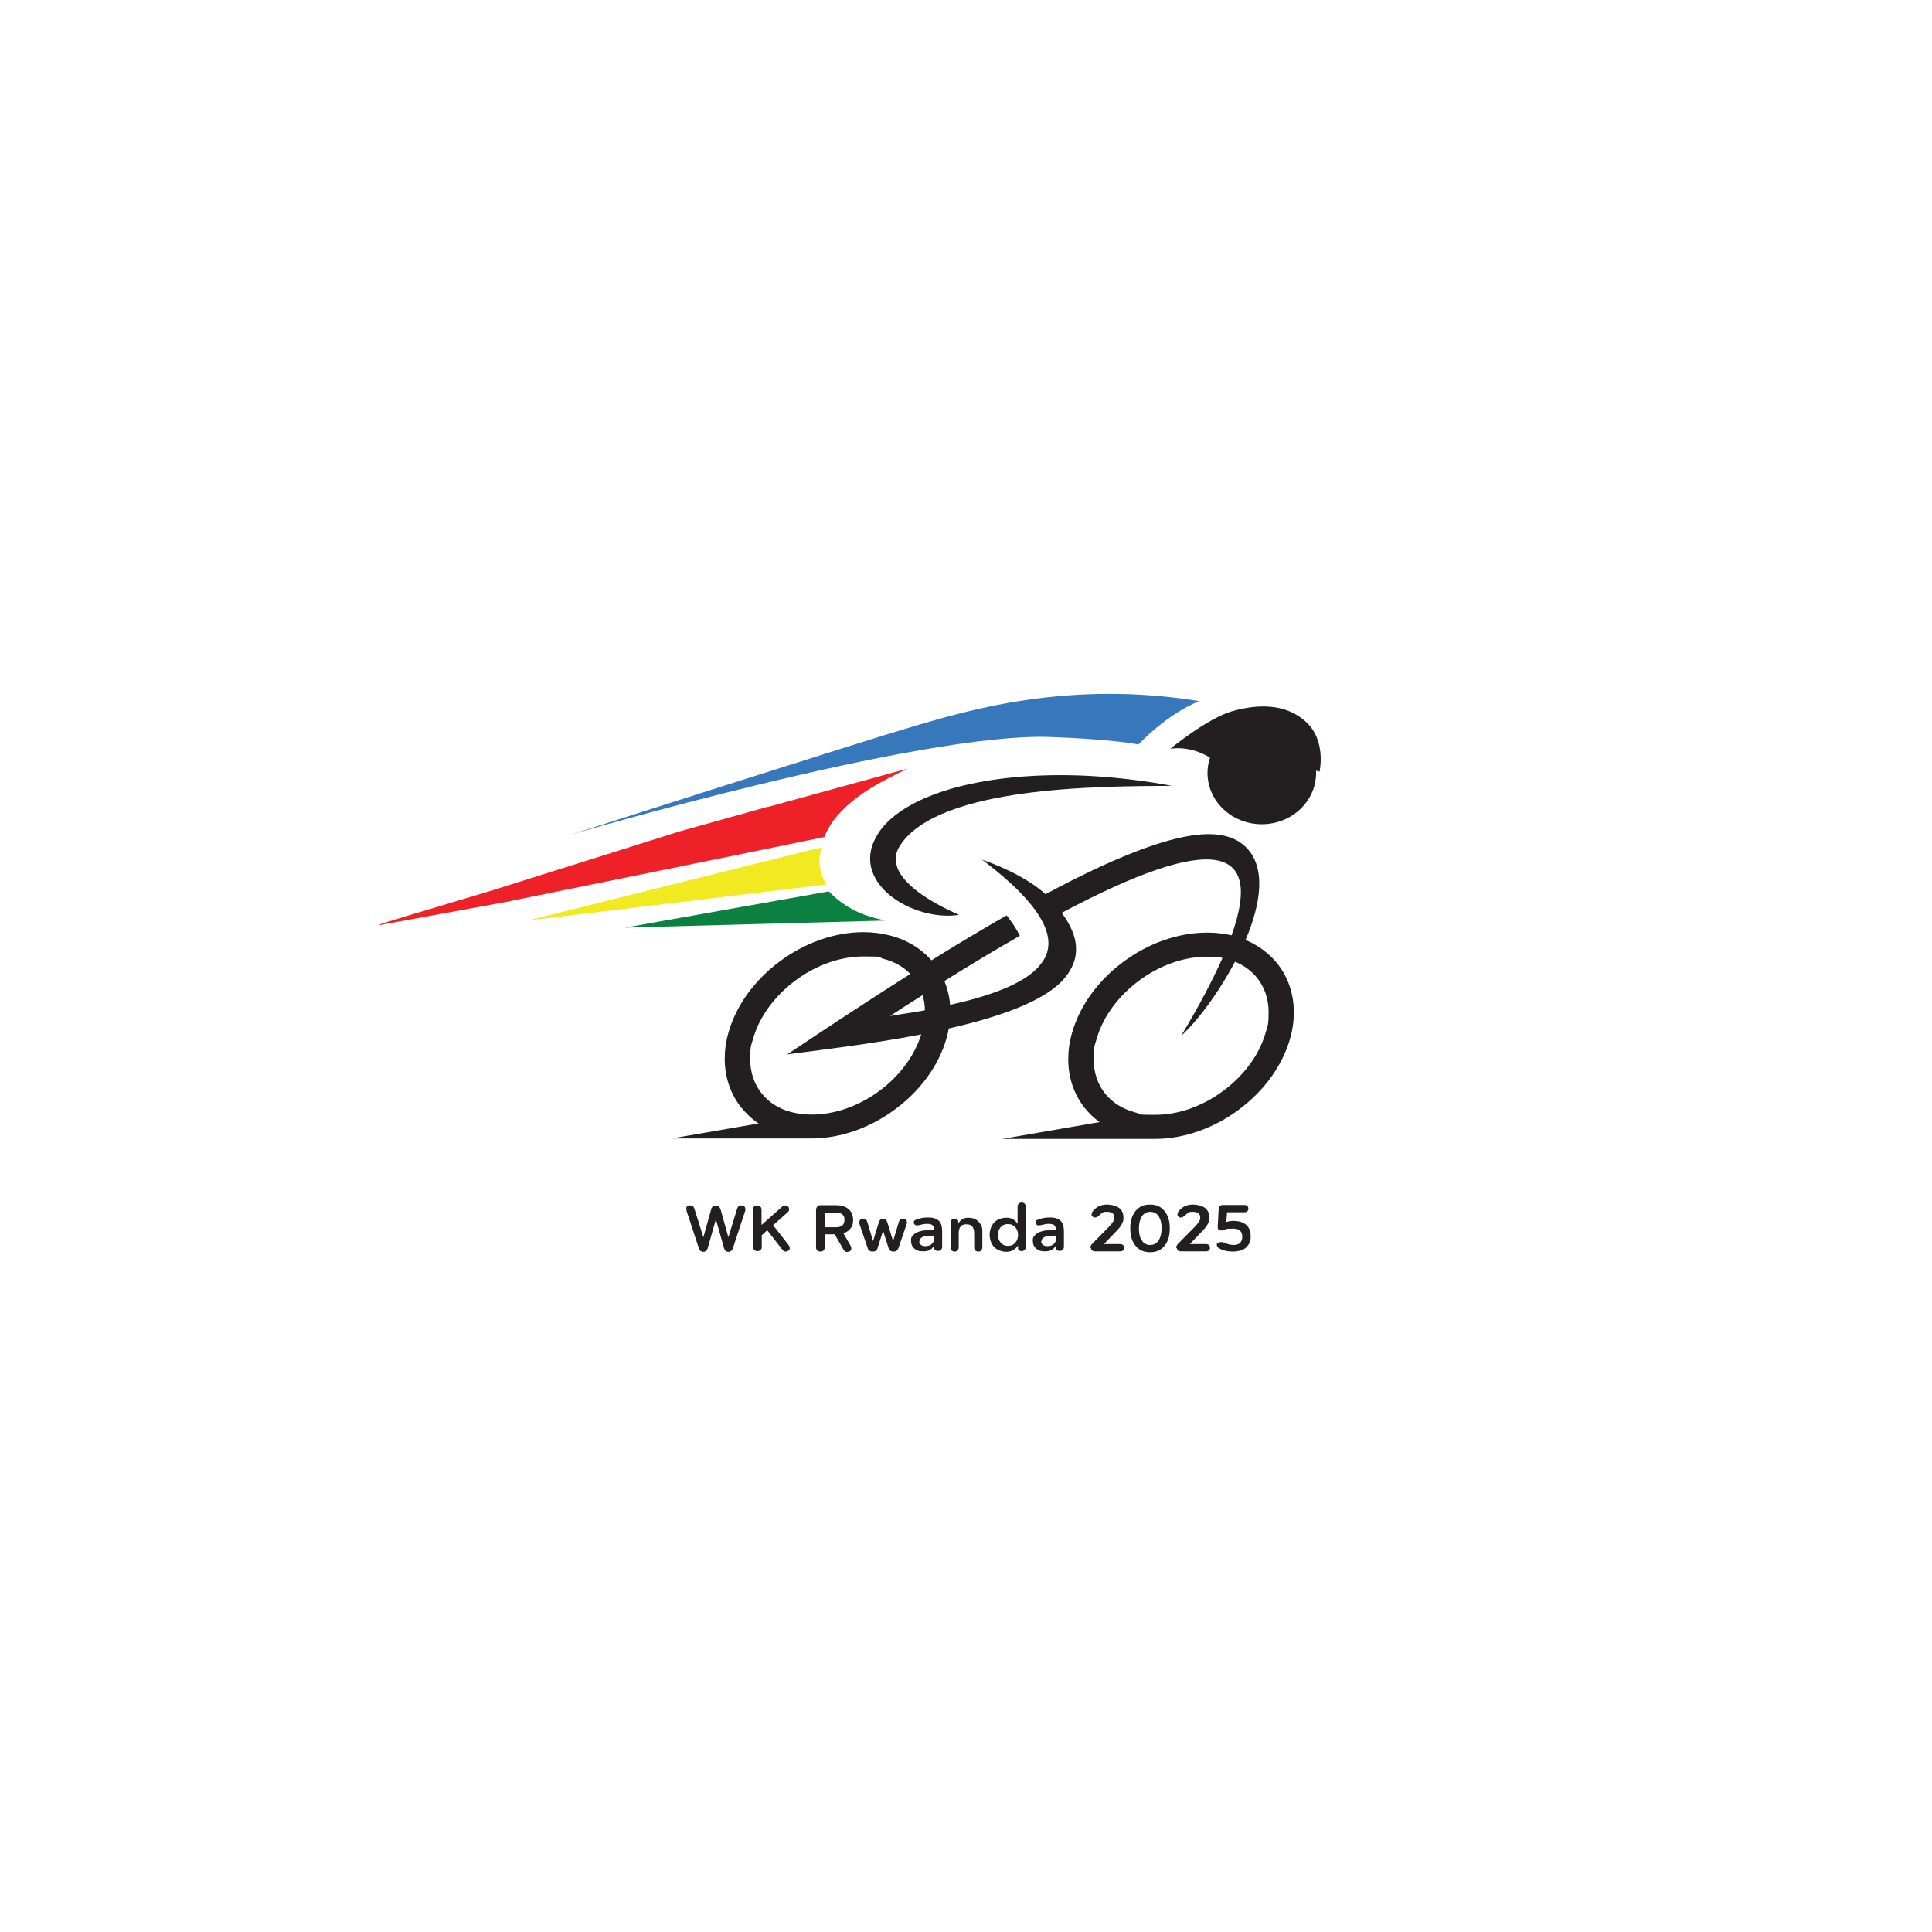 <?xml version="1.0" encoding="UTF-8"?>
<svg data-bbox="166.5 305.42 414.832 245.78" viewBox="0 0 850.4 850.4" xmlns="http://www.w3.org/2000/svg" data-type="color">
    <g style="isolation:isolate">
        <path d="M359.5 373.5s2.1-.5 2.3-.6c-1 2.4-1.1 4.9-1.1 5.7.1 4 .9 7.4 3.1 10.7L238 404.5l-5 .5 126.4-31.5Z" fill="#f2ea20" data-color="1"/>
        <path d="m338 355.2 61.5-16.9c-11.2 5.5-22.4 11-30.8 20.6-1.6 1.8-3.1 3.9-4.2 6-.3.6-1.5 2.8-1.6 3.5-.4.2-140.7 28.7-140.7 28.7l-55.7 10.2c1.5-.9 3.3-1.3 5-1.8l8.5-2.6 36.4-10.9 82.6-26 39-10.9Z" fill="#ed2127" data-color="2"/>
        <path d="M389.6 405.2c-5.9-1.4-11.9-2.8-18.7-7.6-1.3-.9-2.7-2-4-3.2-.4-.3-1.8-1.9-2-2-.2 0-.6 0-.8.1l-89 15.8z" fill="#0b8040" data-color="3"/>
        <path d="M302.1 531.5q.3-.75 1.2-.9h.6c.9 0 1.5.5 1.8 1.6l3.9 12.4 3.4-12.2c.3-1.2 1-1.7 2.1-1.7s1.7.6 2.1 1.7l3.4 12.2 3.8-12.4c.3-1.1.9-1.6 1.8-1.6h.6c.6.2 1 .4 1.1.8.1.3.2.7.2.9s0 .6-.2 1l-5.3 16.1c-.4 1.1-1 1.6-2 1.6s-1.6-.5-1.9-1.6l-3.6-12.7-3.6 12.7c-.3 1.1-.9 1.6-1.9 1.6s-1.7-.5-2-1.6l-5.3-16.1c-.1-.3-.2-.7-.2-1s0-.5.1-.7Z" fill="#231f20" data-color="4"/>
        <path d="M331.4 548.9v-16.4c0-.6.2-1.1.5-1.4s.8-.5 1.4-.5 1.1.2 1.4.5.5.8.5 1.4v6.7l9.1-8.1c.4-.4.9-.5 1.4-.5s.9.2 1.2.5.4.7.4 1.1v.5c0 .3-.3.6-.7 1l-6.3 5.6 6.8 8.7c.3.4.5.8.5 1.3v.4c0 .2-.2.5-.6.8-.3.3-.7.4-1.1.4-.6 0-1.1-.2-1.5-.8l-6.7-8.6-2.4 2.2v5.1c0 .6-.2 1.1-.5 1.4s-.8.5-1.4.5-1.1-.2-1.4-.5-.5-.8-.5-1.4Z" fill="#231f20" data-color="4"/>
        <path d="M359.7 531c.3-.3.8-.5 1.4-.5h7c2.3 0 4.1.6 5.4 1.7s2 2.7 2 4.8-.4 2.8-1.2 3.8-1.9 1.7-3.1 2l3.2 5.5c.2.4.3.8.3 1.1s0 .4-.1.7c0 .3-.4.6-.9.8-.3.1-.6.2-.8.2-.7 0-1.3-.4-1.7-1.2l-3.8-6.6H363v5.7c0 .6-.2 1.1-.5 1.4s-.8.5-1.4.5-1.1-.2-1.4-.5-.5-.8-.5-1.4v-16.4c0-.6.2-1.1.5-1.4Zm3.3 2.8v6.4h5.1c1.2 0 2.1-.3 2.7-.8q.9-.9.9-2.4c0-1.5-.3-1.8-.9-2.4s-1.5-.8-2.7-.8z" fill="#231f20" data-color="4"/>
        <path d="M378.4 537.3c.2-.5.6-.8 1.1-.9h.5c.9 0 1.5.5 1.8 1.6l2.5 8.3 2.5-8.2c.3-1.1.9-1.6 1.9-1.6s1.5.5 1.9 1.6l2.5 8.2 2.5-8.3c.3-1.1.9-1.6 1.8-1.6h.5c.6.1.9.4 1.1.7.1.4.2.7.2.9s0 .6-.2 1l-3.5 10.3c-.4 1-1.1 1.6-2.2 1.6s-1.9-.5-2.2-1.6l-2.4-7.6-2.4 7.6c-.3 1.1-1.1 1.6-2.2 1.6s-1.9-.5-2.2-1.6l-3.5-10.3c-.1-.3-.2-.7-.2-.9s0-.5.2-.8" fill="#231f20" data-color="4"/>
        <path d="M401.5 544.4c.3-.6.7-1.1 1.2-1.4s1.1-.7 1.8-.9 1.4-.4 2.1-.5c.7 0 1.5-.1 2.3-.1h2.2c0-.5 0-.9-.1-1.2 0-.3-.2-.6-.4-.8q-.3-.45-.9-.6c-.6-.15-1-.2-1.7-.2s-2.1.2-3.5.6c-.4 0-.7.1-.9.1-.6 0-1-.3-1.3-.8 0-.2-.1-.4-.1-.5s0-.4.2-.7.6-.5 1.2-.7c1.5-.5 3-.8 4.6-.8s2.4.1 3.2.4 1.5.7 2 1.2c.5.6.8 1.2 1 1.9s.3 1.6.3 2.7v6.6c0 .6-.2 1.1-.5 1.4s-.7.5-1.3.5c-1.1 0-1.7-.5-1.8-1.4v-.9c-.9 1.7-2.4 2.5-4.6 2.5s-3-.4-4-1.2-1.5-2-1.5-3.5.2-1.4.5-2Zm3.1 1.9c0 .7.2 1.2.7 1.6.4.4 1.1.6 2 .6 1.3 0 2.2-.3 2.9-1s1-1.5 1-2.5v-1.1h-1.5c-3.4 0-5 .9-5 2.6Z" fill="#231f20" data-color="4"/>
        <path d="M418.4 548.9v-10.6c0-.6.2-1.1.5-1.4s.8-.5 1.3-.5c.9 0 1.4.4 1.6 1.1 0 .2 0 .6.1 1 .1-.2.3-.5.4-.7.2-.2.4-.5.8-.8.3-.3.7-.5 1.2-.7s1.1-.3 1.7-.3q3.15 0 4.8 1.8c1.65 1.8 1.6 2.9 1.6 5v6.1c0 .6-.2 1.1-.5 1.5s-.8.5-1.3.5-1-.2-1.3-.5-.5-.8-.5-1.5v-6.1c0-1.2-.3-2.2-.8-2.9-.6-.7-1.4-1-2.6-1s-2.1.3-2.6 1c-.6.7-.8 1.7-.8 2.9v6.1c0 .6-.2 1.1-.5 1.5s-.8.5-1.3.5-1-.2-1.3-.5-.5-.8-.5-1.5" fill="#231f20" data-color="4"/>
        <path d="M435.6 543.6c0-1.1.2-2.1.5-3s.8-1.7 1.4-2.4 1.4-1.2 2.4-1.6 2-.6 3.2-.6c2 0 3.7.9 4.8 2.7v-7.5c0-.6.2-1.1.5-1.4s.8-.5 1.3-.5 1 .2 1.3.5.5.8.5 1.4v17.6c0 .6-.2 1.1-.5 1.4s-.8.5-1.3.5c-.9 0-1.5-.4-1.6-1.2v-1.3c-.2.3-.4.6-.6.8-.2.3-.6.6-1 .9s-.9.6-1.5.8-1.2.3-1.9.3c-1.2 0-2.2-.2-3.2-.6s-1.7-.9-2.4-1.6c-.6-.7-1.1-1.5-1.4-2.4s-.5-1.9-.5-3Zm3.7 0c0 1.4.4 2.5 1.2 3.4s1.8 1.4 3.2 1.4 2.4-.5 3.2-1.4 1.2-2 1.2-3.4-.4-2.5-1.2-3.4-1.8-1.4-3.2-1.4-2.4.4-3.2 1.3-1.2 2-1.2 3.4Z" fill="#231f20" data-color="4"/>
        <path d="M455.1 544.4c.3-.6.7-1.1 1.2-1.4s1.1-.7 1.8-.9 1.4-.4 2.1-.5c.7 0 1.5-.1 2.3-.1h2.2c0-.5 0-.9-.1-1.2 0-.3-.2-.6-.4-.8q-.3-.45-.9-.6c-.6-.15-1-.2-1.7-.2s-2.1.2-3.5.6c-.4 0-.7.1-.9.1-.6 0-1-.3-1.3-.8 0-.2-.1-.4-.1-.5s0-.4.2-.7.6-.5 1.2-.7c1.5-.5 3-.8 4.6-.8s2.4.1 3.2.4 1.5.7 2 1.2c.5.6.8 1.2 1 1.9s.3 1.6.3 2.7v6.6c0 .6-.2 1.1-.5 1.4s-.7.5-1.3.5c-1.1 0-1.7-.5-1.8-1.4v-.9c-.9 1.7-2.4 2.5-4.6 2.5s-3-.4-4-1.2-1.5-2-1.5-3.5.2-1.4.5-2Zm3.2 1.9c0 .7.2 1.2.7 1.6.4.4 1.1.6 2 .6 1.3 0 2.2-.3 2.9-1s1-1.5 1-2.5v-1.1h-1.5c-3.4 0-5 .9-5 2.6Z" fill="#231f20" data-color="4"/>
        <path d="M479.9 549.3c0-.7.3-1.3 1-2l7.3-7.4c.8-.8 1.3-1.5 1.7-2.1s.6-1.2.6-1.9c0-1.7-1.1-2.5-3.3-2.5s-1.4.2-2 .5-1.1.8-1.5 1.2c-.6.5-1.1.8-1.7.8s-.6 0-.8-.2c-.4-.2-.7-.5-.7-.7v-.5c0-.4.1-.8.4-1.2.6-.8 1.4-1.6 2.5-2.2s2.4-.9 4-.9 3.9.5 5.2 1.5 1.9 2.4 1.9 4.3-.2 1.6-.5 2.3c-.3.8-.7 1.4-1.1 1.9s-1 1.2-1.7 1.9l-5.3 5.5h7c.6 0 1.1.1 1.4.4s.5.7.5 1.2-.2.9-.5 1.2-.8.4-1.4.4h-10.8c-.6 0-1.1-.1-1.4-.4s-.5-.7-.5-1.1Z" fill="#231f20" data-color="4"/>
        <path d="M497.5 540.7c0-2.1.3-3.9 1-5.5s1.7-2.8 3-3.7 2.9-1.3 4.7-1.3 3.4.4 4.7 1.3 2.3 2.1 3 3.7 1 3.4 1 5.5-.3 3.9-1 5.5-1.7 2.8-3 3.7-2.9 1.3-4.7 1.3-3.4-.4-4.7-1.3-2.3-2.1-3-3.7-1-3.4-1-5.5m3.8 0c0 2.2.4 4 1.3 5.3.8 1.3 2.1 2 3.7 2s2.8-.7 3.7-2c.8-1.3 1.3-3.1 1.3-5.3s-.4-4-1.3-5.3c-.8-1.3-2.1-2-3.7-2s-2.8.7-3.7 2c-.8 1.3-1.3 3.1-1.3 5.4Z" fill="#231f20" data-color="4"/>
        <path d="M517.7 549.3c0-.7.3-1.3 1-2l7.3-7.4c.8-.8 1.3-1.5 1.7-2.1s.6-1.2.6-1.9c0-1.7-1.1-2.5-3.3-2.5s-1.4.2-2 .5-1.1.8-1.5 1.2c-.6.5-1.1.8-1.7.8s-.6 0-.8-.2c-.4-.2-.7-.5-.7-.7v-.5c0-.4.1-.8.4-1.2.6-.8 1.4-1.6 2.5-2.2s2.4-.9 4-.9 3.9.5 5.2 1.5 1.9 2.4 1.9 4.3-.2 1.6-.5 2.3c-.3.8-.7 1.4-1.1 1.9s-1 1.2-1.7 1.9l-5.3 5.5h7c.6 0 1.1.1 1.4.4s.5.7.5 1.2-.2.9-.5 1.2-.8.4-1.4.4h-10.8c-.6 0-1.1-.1-1.4-.4s-.5-.7-.5-1.1Z" fill="#231f20" data-color="4"/>
        <path d="M536.2 547.4c.3-.5.7-.7 1.3-.7s.8.1 1.4.3c1.3.6 2.7 1 4 1s2.4-.3 3-1 .9-1.5.9-2.6q0-3.6-3.9-3.6c-3.9 0-3.1.3-4.9.8h-.7c-.5 0-.8-.1-1-.4s-.3-.6-.3-1.1v-.2l.4-7.6c0-1.3.7-1.9 2-1.9h9.2c.6 0 1.1.1 1.4.4s.5.7.5 1.2-.2.9-.5 1.2-.8.4-1.4.4h-7.5l-.3 4.3c.9-.3 1.9-.5 3-.5 2.6 0 4.5.6 5.8 1.8s1.9 2.9 1.9 5-.2 1.9-.5 2.7-.8 1.5-1.4 2.1-1.5 1.1-2.5 1.4-2.2.5-3.5.5c-2.2 0-4.1-.4-5.7-1.3-.6-.3-1-.6-1.1-.9s-.2-.6-.2-.8c0-.3 0-.6.3-.8Z" fill="#231f20" data-color="4"/>
        <path d="M422 402.6c-10-4.3-34.8-16.8-25.8-30.5 17.2-26.2 88.3-26 119.7-26.2-48.1-8.9-88.5-4.3-111.2 6.5-8.3 3.9-14.4 8.8-18 14.2-14.1 21.5 15 39.2 35.3 36.1Z" style="mix-blend-mode:multiply" fill="#231f20" data-color="4"/>
        <path d="M548.3 413.6c6.8-16 9.2-32.3-.3-41.1-4.6-4.3-11.5-6-20.6-5.1-15 1.5-37.4 10.2-67.2 26.2-.8-.8-1.8-1.6-3-2.5-.3-.2-.6-.5-.9-.7-2.6-1.9-5.8-3.8-9.3-5.7-4.3-2.2-9.2-4.4-14.7-6.3 26.3 19.9 34.8 35.3 25.6 46.2-6.8 8.8-24.1 14.2-39.7 17.7-.3-3.7-1.2-7.3-2.5-10.5 10.9-6.8 22-13.5 33.2-19.9-1.3-2.7-3.2-5.6-5.8-9-11.2 6.4-22.2 13-33.1 19.8-4.6-5.2-10.9-9.1-18.5-11-3.6-.9-7.4-1.4-11.4-1.4-13 0-26.2 4.9-36.9 12.9-10.7 7.9-19 18.9-22.5 31.1-1.2 4.1-1.7 8-1.7 11.8 0 8.1 2.6 15.5 7.2 21.3 2.2 2.7 4.7 5.1 7.7 7.1l-38.2 6.6h61.5c13 0 26.2-4.9 36.9-12.9 10.7-7.9 19-18.9 22.5-31.1.4-1.5.8-3 1-4.4 22.5-5.1 42.8-12.2 51.1-22.3 7.2-8.7 6.4-18.2-1.4-28.6 66.7-35.4 89-29.8 74.8 9.9q-5.1-1.2-10.8-1.2c-13 0-26.2 4.9-36.9 12.9-10.7 7.9-19 18.9-22.5 31.1-1.2 4.1-1.7 8-1.7 11.8 0 8.1 2.6 15.5 7.2 21.3q2.85 3.6 6.6 6.3l-42.8 7.4h67.2c13 0 26.2-4.9 36.9-12.9 10.7-7.9 19-18.9 22.5-31.1 1.2-4.1 1.7-8 1.7-11.8 0-8.1-2.6-15.5-7.2-21.3-3.6-4.5-8.4-8.1-14.1-10.5Zm-161 66.4c-8.8 6.6-19.5 10.6-30 10.6h-.2c-3 0-5.8-.4-8.4-1-5.7-1.4-10.4-4.4-13.5-8.4-3.2-4-5-9.2-5-15s.4-5.9 1.3-9c2.8-9.9 9.7-19 18.6-25.6 8.8-6.6 19.5-10.6 30-10.6s6 .3 8.6 1c4.9 1.2 9 3.6 12 6.7-18.2 11.5-36.2 23.4-54.2 35.4 14.1-1.9 36.8-4.5 59-8.8-3 9.6-9.7 18.4-18.3 24.8Zm4.6-32.9c4.7-3.1 9.5-6.1 14.2-9.1.6 2.1 1 4.3 1 6.7-6.6 1.2-12.1 1.9-15.3 2.5Zm165.2 7.4c-2.8 9.9-9.7 19-18.6 25.6-8.8 6.6-19.5 10.6-30 10.6s-6-.4-8.6-1c-5.7-1.5-10.4-4.4-13.5-8.4-3.2-4-5-9.2-5-15s.4-5.9 1.3-9c2.8-9.9 9.7-19 18.6-25.6 8.8-6.6 19.5-10.6 30-10.6s4.7.2 6.8.6c-4.4 9.8-10.4 21.3-18.2 34.2 6.4-5.6 16.2-18.3 23.7-32.6 4 1.6 7.3 4.1 9.8 7.2 3.2 4 5 9.2 5 15s-.4 5.9-1.3 9" style="mix-blend-mode:multiply" fill="#231f20" data-color="4"/>
        <path d="M574.7 317.6c-9.1-8.2-21.3-7.6-32.2-4.6-11 3.1-27.4 16.6-27.4 16.6s8.3-1.8 17.5 3.9c-.7 2.1-1.1 4.4-1.1 6.7 0 12.5 10.7 22.6 23.9 22.6s23.9-10.1 23.9-22.6v-1c.9.2 1.5.5 1.5.5s3.2-13.8-6.1-22.1" style="mix-blend-mode:multiply" fill="#231f20" data-color="4"/>
        <path d="M501.2 327.6s11.7-12.8 26.6-19c-57.4-9.3-101.7 4.1-124.7 10.8s-151.9 48-151.9 48 153.1-45.1 211.1-43c28 1 38.8 3.3 38.8 3.3Z" fill="#3777bc" fill-rule="evenodd" data-color="5"/>
    </g>
</svg>
